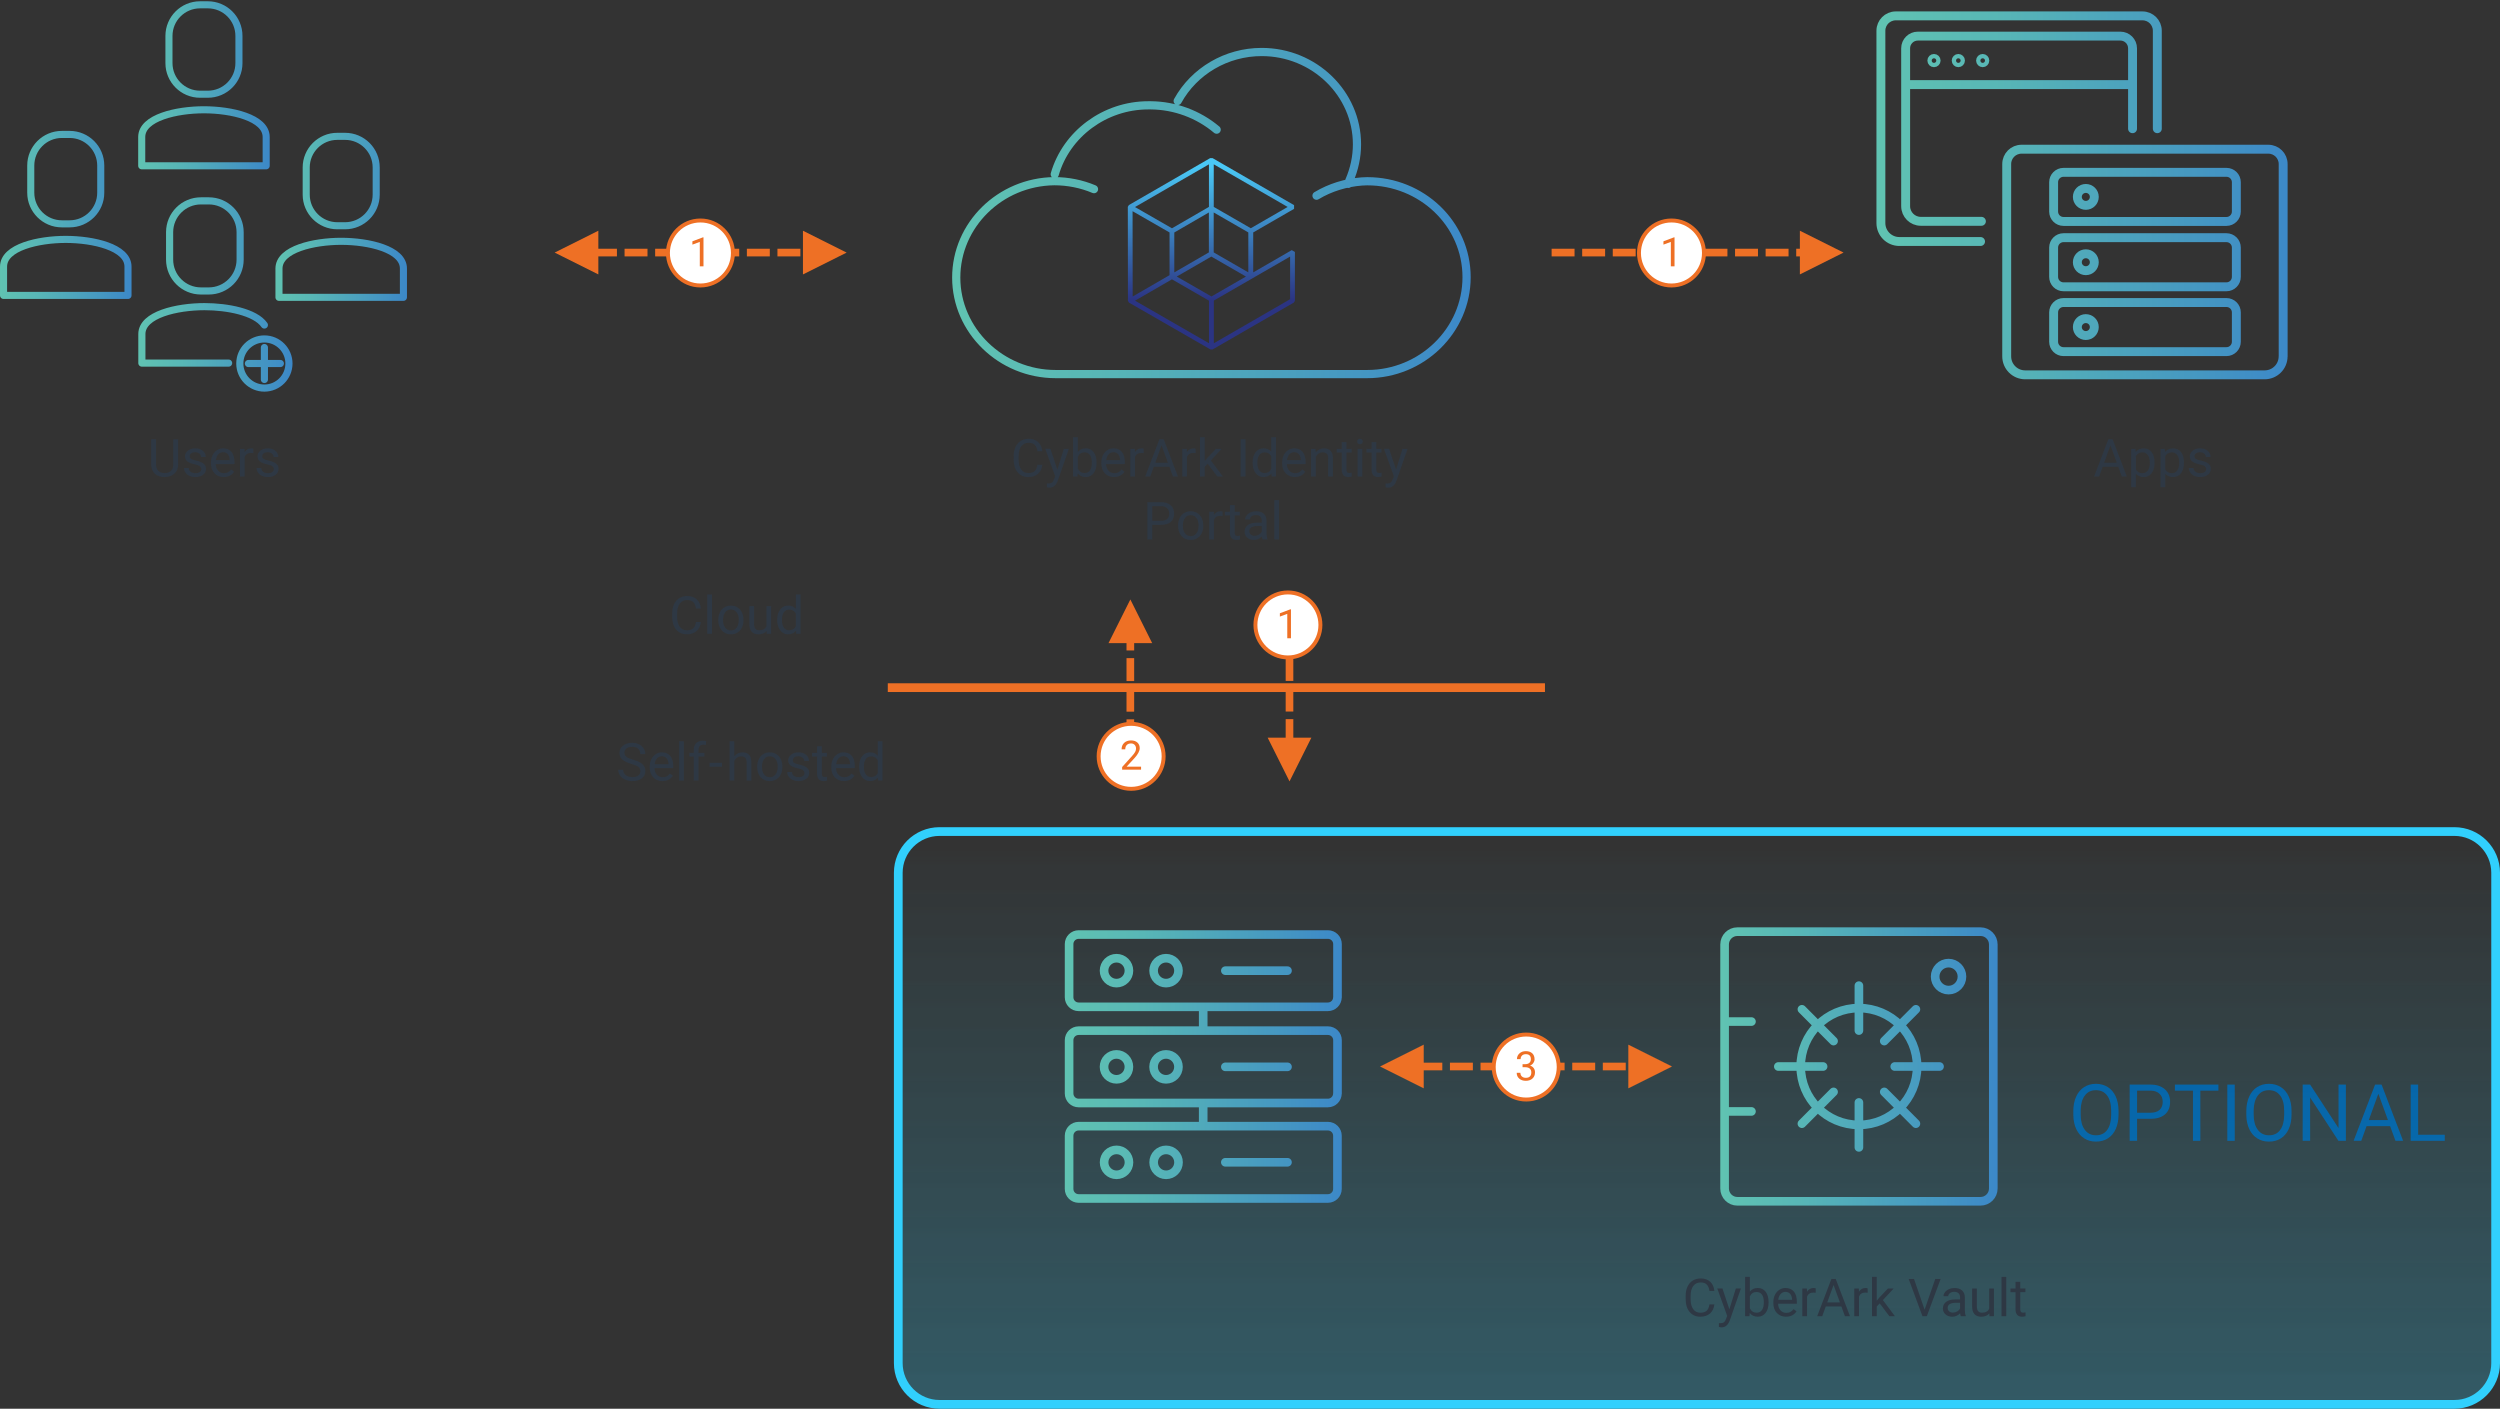 <?xml version="1.0" encoding="UTF-8"?><svg id="Layer_2" xmlns="http://www.w3.org/2000/svg" xmlns:xlink="http://www.w3.org/1999/xlink" viewBox="0 0 1267.76 714.37"><rect x="0" y="0" width="1267.76" height="714.37" fill="#333333" stroke="none"/><defs><style>.cls-1,.cls-2,.cls-3,.cls-4,.cls-5,.cls-6,.cls-7,.cls-8,.cls-9,.cls-10{fill:none;}.cls-2,.cls-11{stroke-miterlimit:8;stroke-width:4.43px;}.cls-2,.cls-12{stroke:#ee7025;}.cls-13{clip-path:url(#clippath);}.cls-11{fill:url(#linear-gradient);fill-rule:evenodd;stroke:#31d0fd;}.cls-14{fill:#ee7025;}.cls-15{fill:#01599f;}.cls-16{fill:#2e3844;}.cls-12{fill:#fff;stroke-miterlimit:10;stroke-width:2px;}.cls-3{stroke:url(#linear-gradient-4);stroke-width:4.16px;}.cls-3,.cls-4,.cls-5,.cls-6,.cls-7,.cls-8,.cls-9,.cls-10{stroke-linecap:round;stroke-linejoin:round;}.cls-17{clip-path:url(#clippath-1);}.cls-18{clip-path:url(#clippath-4);}.cls-19{clip-path:url(#clippath-3);}.cls-20{clip-path:url(#clippath-2);}.cls-21{clip-path:url(#clippath-7);}.cls-22{clip-path:url(#clippath-8);}.cls-23{clip-path:url(#clippath-6);}.cls-24{clip-path:url(#clippath-5);}.cls-25{clip-path:url(#clippath-9);}.cls-26{clip-path:url(#clippath-20);}.cls-27{clip-path:url(#clippath-21);}.cls-28{clip-path:url(#clippath-24);}.cls-29{clip-path:url(#clippath-23);}.cls-30{clip-path:url(#clippath-22);}.cls-31{clip-path:url(#clippath-14);}.cls-32{clip-path:url(#clippath-13);}.cls-33{clip-path:url(#clippath-12);}.cls-34{clip-path:url(#clippath-10);}.cls-35{clip-path:url(#clippath-15);}.cls-36{clip-path:url(#clippath-17);}.cls-37{clip-path:url(#clippath-16);}.cls-38{clip-path:url(#clippath-19);}.cls-39{clip-path:url(#clippath-11);}.cls-40{clip-path:url(#clippath-18);}.cls-4{stroke:url(#linear-gradient-8);stroke-width:4.52px;}.cls-5{stroke:url(#linear-gradient-9);}.cls-5,.cls-6{stroke-width:3.59px;}.cls-6{stroke:url(#linear-gradient-6);}.cls-7{stroke:url(#linear-gradient-7);stroke-width:3.62px;}.cls-41{fill:url(#linear-gradient-5);}.cls-8{stroke:url(#linear-gradient-2);stroke-width:4.38px;}.cls-9{stroke:url(#linear-gradient-3);stroke-width:4.37px;}.cls-10{stroke:url(#linear-gradient-10);stroke-width:3.59px;}.cls-42{isolation:isolate;}</style><linearGradient id="linear-gradient" x1="1730.53" y1="-2290.12" x2="1730.53" y2="-1999.66" gradientTransform="translate(-870 -1577.97) scale(1 -1)" gradientUnits="userSpaceOnUse"><stop offset="0" stop-color="#31d0fd" stop-opacity=".25"/><stop offset=".02" stop-color="#31d0fd" stop-opacity=".24"/><stop offset=".03" stop-color="#31d0fd" stop-opacity=".24"/><stop offset=".05" stop-color="#31d0fd" stop-opacity=".24"/><stop offset=".06" stop-color="#30cffd" stop-opacity=".23"/><stop offset=".08" stop-color="#31d0fd" stop-opacity=".23"/><stop offset=".1" stop-color="#31d0fd" stop-opacity=".22"/><stop offset=".11" stop-color="#31d0fd" stop-opacity=".22"/><stop offset=".13" stop-color="#31d0fd" stop-opacity=".22"/><stop offset=".15" stop-color="#31d0fd" stop-opacity=".21"/><stop offset=".16" stop-color="#31d0fd" stop-opacity=".21"/><stop offset=".18" stop-color="#31d0fd" stop-opacity=".2"/><stop offset=".19" stop-color="#31d0fd" stop-opacity=".2"/><stop offset=".21" stop-color="#31d0fd" stop-opacity=".2"/><stop offset=".23" stop-color="#31d0fd" stop-opacity=".19"/><stop offset=".24" stop-color="#31d0fd" stop-opacity=".19"/><stop offset=".26" stop-color="#31d0fd" stop-opacity=".18"/><stop offset=".27" stop-color="#31d0fd" stop-opacity=".18"/><stop offset=".29" stop-color="#31d0fd" stop-opacity=".18"/><stop offset=".31" stop-color="#31d0fd" stop-opacity=".17"/><stop offset=".32" stop-color="#31d0fd" stop-opacity=".17"/><stop offset=".34" stop-color="#31d0fd" stop-opacity=".16"/><stop offset=".35" stop-color="#30d0fd" stop-opacity=".16"/><stop offset=".37" stop-color="#31d0fd" stop-opacity=".16"/><stop offset=".39" stop-color="#31d0fd" stop-opacity=".15"/><stop offset=".4" stop-color="#31d0fd" stop-opacity=".15"/><stop offset=".42" stop-color="#31d0fd" stop-opacity=".14"/><stop offset=".44" stop-color="#31d0fd" stop-opacity=".14"/><stop offset=".45" stop-color="#31cffd" stop-opacity=".14"/><stop offset=".47" stop-color="#31cffd" stop-opacity=".13"/><stop offset=".48" stop-color="#30d0fd" stop-opacity=".13"/><stop offset=".5" stop-color="#31d0fd" stop-opacity=".12"/><stop offset=".52" stop-color="#31d0fd" stop-opacity=".12"/><stop offset=".53" stop-color="#31d0fd" stop-opacity=".12"/><stop offset=".55" stop-color="#31cffd" stop-opacity=".11"/><stop offset=".56" stop-color="#31cffc" stop-opacity=".11"/><stop offset=".58" stop-color="#31d0fd" stop-opacity=".1"/><stop offset=".6" stop-color="#31d0fd" stop-opacity=".1"/><stop offset=".61" stop-color="#31d0fd" stop-opacity=".1"/><stop offset=".63" stop-color="#30cffc" stop-opacity=".09"/><stop offset=".65" stop-color="#31d0fd" stop-opacity=".09"/><stop offset=".66" stop-color="#30cffd" stop-opacity=".08"/><stop offset=".68" stop-color="#31d0fd" stop-opacity=".08"/><stop offset=".69" stop-color="#31d0fd" stop-opacity=".08"/><stop offset=".71" stop-color="#31d0fd" stop-opacity=".07"/><stop offset=".73" stop-color="#31d0fd" stop-opacity=".07"/><stop offset=".74" stop-color="#31d0fd" stop-opacity=".06"/><stop offset=".76" stop-color="#31d0fd" stop-opacity=".06"/><stop offset=".77" stop-color="#31d0fd" stop-opacity=".06"/><stop offset=".79" stop-color="#31d0fd" stop-opacity=".05"/><stop offset=".81" stop-color="#31d0fd" stop-opacity=".05"/><stop offset=".82" stop-color="#31d0fd" stop-opacity=".04"/><stop offset=".84" stop-color="#31d0fd" stop-opacity=".04"/><stop offset=".85" stop-color="#31cffd" stop-opacity=".04"/><stop offset=".87" stop-color="#31d0fd" stop-opacity=".03"/><stop offset=".89" stop-color="#31d0fd" stop-opacity=".03"/><stop offset=".9" stop-color="#30d0fd" stop-opacity=".02"/><stop offset=".92" stop-color="#31d0fd" stop-opacity=".02"/><stop offset=".94" stop-color="#31d0fd" stop-opacity=".02"/><stop offset=".95" stop-color="#31d0fd" stop-opacity=".01"/><stop offset=".97" stop-color="#31d0fd" stop-opacity="0"/><stop offset=".98" stop-color="#31d0fd" stop-opacity="0"/><stop offset="1" stop-color="#31d0fd" stop-opacity="0"/></linearGradient><clipPath id="clippath"><rect class="cls-1" x="871.89" y="470.26" width="141.13" height="141.13"/></clipPath><clipPath id="clippath-1"><rect class="cls-1" x="871.89" y="470.26" width="141.13" height="141.13"/></clipPath><clipPath id="clippath-2"><rect class="cls-1" x="871.89" y="470.26" width="141.13" height="141.13"/></clipPath><linearGradient id="linear-gradient-2" x1="-936.64" y1="-420.04" x2="-796" y2="-420.04" gradientTransform="translate(1809 119.32) scale(1 -1)" gradientUnits="userSpaceOnUse"><stop offset="0" stop-color="#60c3b2"/><stop offset=".28" stop-color="#58b7b6"/><stop offset=".78" stop-color="#4597c2"/><stop offset="1" stop-color="#3c88c8"/></linearGradient><clipPath id="clippath-3"><rect class="cls-1" x="539.85" y="471.22" width="141.13" height="138.71"/></clipPath><clipPath id="clippath-4"><rect class="cls-1" x="539.85" y="471.22" width="141.13" height="138.71"/></clipPath><clipPath id="clippath-5"><rect class="cls-1" x="539.85" y="471.22" width="141.13" height="138.71"/></clipPath><linearGradient id="linear-gradient-3" x1="-581.22" y1="-418.46" x2="-440.74" y2="-418.46" gradientTransform="translate(1121.17 122.09) scale(1 -1)" xlink:href="#linear-gradient-2"/><clipPath id="clippath-6"><rect class="cls-1" x="482.82" y="23.68" width="262.92" height="168.67"/></clipPath><clipPath id="clippath-7"><rect class="cls-1" x="482.82" y="23.68" width="262.92" height="168.67"/></clipPath><clipPath id="clippath-8"><rect class="cls-1" x="482.82" y="23.68" width="262.92" height="168.67"/></clipPath><linearGradient id="linear-gradient-4" x1="-520.95" y1="-911.74" x2="-258.23" y2="-911.74" gradientTransform="translate(1004.23 -803.7) scale(1 -1)" xlink:href="#linear-gradient-2"/><clipPath id="clippath-9"><path class="cls-1" d="M575.6,152.47l18.7-10.82,18.78,10.82v21.59l-37.51-21.59h.03Zm21.14-12.23l17.53-10.13,17.56,10.13-17.51,10.1-17.59-10.1Zm18.78,12.2l38.7-22.33v21.62l-38.67,22.33v-21.59l-.03-.03Zm-20.03-34.54l17.53-10.16v20.26l-17.53,10.13v-20.23Zm19.98,10.1v-20.26l17.56,10.13v20.26l-17.56-10.13Zm-41.14-20.9l18.75,10.79v21.65l-18.7,10.82-.05-43.26Zm1.22-2.1l37.51-21.67v21.59l-18.75,10.85-18.76-10.79v.03Zm39.95-.08v-21.59l37.48,21.62-18.7,10.79-18.78-10.82Zm-1.72-24.8l-41.25,23.83-.08,.06-.53,.89,.06,47.55v.11l.53,.89,41.25,23.72,.08,.06h1.03l41.19-23.77,.08-.06,.53-.88v-24.74l-1.61-.94-19.55,11.29v-20.26l20.72-11.96v-1.88l-41.3-23.83-.08-.06h-1.05Z"/></clipPath><linearGradient id="linear-gradient-5" x1="-389.6" y1="-883.88" x2="-389.6" y2="-973.83" gradientTransform="translate(1004.23 -803.7) scale(1 -1)" gradientUnits="userSpaceOnUse"><stop offset="0" stop-color="#4ac8f5"/><stop offset=".05" stop-color="#4ac8f5"/><stop offset=".8" stop-color="#2b3483"/><stop offset="1" stop-color="#2b3483"/></linearGradient><clipPath id="clippath-10"><rect class="cls-1" y="66.21" width="66.7" height="86.03"/></clipPath><clipPath id="clippath-11"><rect class="cls-1" y="66.21" width="66.7" height="86.03"/></clipPath><clipPath id="clippath-12"><rect class="cls-1" y="66.21" width="66.7" height="86.03"/></clipPath><linearGradient id="linear-gradient-6" x1="-4" y1="-825.64" x2="62.7" y2="-825.64" gradientTransform="translate(4 -716.66) scale(1 -1)" xlink:href="#linear-gradient-2"/><clipPath id="clippath-13"><rect class="cls-1" x="69.6" y="99.56" width="79.26" height="99.56"/></clipPath><clipPath id="clippath-14"><rect class="cls-1" x="69.6" y="99.56" width="79.26" height="99.56"/></clipPath><clipPath id="clippath-15"><rect class="cls-1" x="69.6" y="99.56" width="79.26" height="99.56"/></clipPath><linearGradient id="linear-gradient-7" x1="-78.97" y1="-796.3" x2="-.75" y2="-796.3" gradientTransform="translate(149.09 -646.97) scale(1 -1)" xlink:href="#linear-gradient-2"/><clipPath id="clippath-16"><rect class="cls-1" x="950.67" y="5.32" width="210.24" height="187.04"/></clipPath><clipPath id="clippath-17"><rect class="cls-1" x="950.67" y="5.32" width="210.24" height="187.04"/></clipPath><clipPath id="clippath-18"><rect class="cls-1" x="950.67" y="5.32" width="210.24" height="187.04"/></clipPath><linearGradient id="linear-gradient-8" x1="-1021.9" y1="-941.04" x2="-813.74" y2="-941.04" gradientTransform="translate(1975.21 -841.97) scale(1 -1)" xlink:href="#linear-gradient-2"/><clipPath id="clippath-19"><rect class="cls-1" x="139.19" y="67.18" width="67.66" height="85.55"/></clipPath><clipPath id="clippath-20"><rect class="cls-1" x="139.19" y="67.18" width="67.66" height="85.55"/></clipPath><clipPath id="clippath-21"><rect class="cls-1" x="139.19" y="67.18" width="67.66" height="85.55"/></clipPath><linearGradient id="linear-gradient-9" x1="-153.32" y1="-824.61" x2="-86.63" y2="-824.61" gradientTransform="translate(293 -714.66) scale(1 -1)" xlink:href="#linear-gradient-2"/><clipPath id="clippath-22"><rect class="cls-1" x="69.6" width="67.66" height="86.03"/></clipPath><clipPath id="clippath-23"><rect class="cls-1" x="69.6" width="67.66" height="86.03"/></clipPath><clipPath id="clippath-24"><rect class="cls-1" x="69.6" width="67.66" height="86.03"/></clipPath><linearGradient id="linear-gradient-10" x1="-78.92" y1="-895.91" x2="-12.22" y2="-895.91" gradientTransform="translate(149 -852.66) scale(1 -1)" xlink:href="#linear-gradient-2"/></defs><g id="NEW_ARTWORK"><g><g class="cls-42"><path class="cls-15" d="M1074.32,565.18c0,2.79-.47,5.23-1.41,7.32-.94,2.08-2.27,3.67-4,4.77-1.72,1.1-3.73,1.65-6.03,1.65s-4.24-.55-5.97-1.66c-1.74-1.1-3.08-2.68-4.04-4.72-.96-2.04-1.45-4.41-1.48-7.1v-2.06c0-2.74,.48-5.16,1.43-7.27,.95-2.1,2.3-3.71,4.04-4.83,1.74-1.12,3.74-1.67,5.98-1.67s4.3,.55,6.04,1.66c1.74,1.1,3.08,2.7,4.03,4.8,.94,2.1,1.41,4.54,1.41,7.32v1.8Zm-3.74-1.84c0-3.38-.68-5.98-2.04-7.79-1.36-1.81-3.26-2.71-5.7-2.71s-4.25,.9-5.61,2.71c-1.37,1.81-2.07,4.32-2.11,7.53v2.1c0,3.28,.69,5.85,2.07,7.73,1.38,1.87,3.27,2.81,5.69,2.81s4.31-.88,5.64-2.65,2.02-4.31,2.06-7.61v-2.12Z"/><path class="cls-15" d="M1083.72,567.35v11.17h-3.76v-28.52h10.52c3.12,0,5.57,.8,7.34,2.39,1.77,1.59,2.65,3.7,2.65,6.33,0,2.77-.87,4.9-2.6,6.4s-4.21,2.24-7.43,2.24h-6.72Zm0-3.08h6.76c2.01,0,3.55-.47,4.62-1.42,1.07-.95,1.61-2.32,1.61-4.11s-.54-3.06-1.61-4.08c-1.07-1.02-2.54-1.55-4.41-1.59h-6.97v11.2Z"/><path class="cls-15" d="M1124.97,553.08h-9.17v25.44h-3.74v-25.44h-9.15v-3.08h22.05v3.08Z"/><path class="cls-15" d="M1133.24,578.52h-3.76v-28.52h3.76v28.52Z"/><path class="cls-15" d="M1162.05,565.18c0,2.79-.47,5.23-1.41,7.32-.94,2.08-2.27,3.67-4,4.77-1.72,1.1-3.73,1.65-6.03,1.65s-4.24-.55-5.97-1.66c-1.74-1.1-3.08-2.68-4.04-4.72-.96-2.04-1.45-4.41-1.48-7.1v-2.06c0-2.74,.48-5.16,1.43-7.27,.95-2.1,2.3-3.71,4.04-4.83,1.74-1.12,3.74-1.67,5.98-1.67s4.3,.55,6.04,1.66c1.74,1.1,3.08,2.7,4.03,4.8,.94,2.1,1.41,4.54,1.41,7.32v1.8Zm-3.74-1.84c0-3.38-.68-5.98-2.04-7.79-1.36-1.81-3.26-2.71-5.7-2.71s-4.25,.9-5.61,2.71c-1.37,1.81-2.07,4.32-2.11,7.53v2.1c0,3.28,.69,5.85,2.07,7.73,1.38,1.87,3.27,2.81,5.69,2.81s4.31-.88,5.64-2.65,2.02-4.31,2.06-7.61v-2.12Z"/><path class="cls-15" d="M1189.61,578.52h-3.78l-14.36-21.98v21.98h-3.78v-28.52h3.78l14.4,22.07v-22.07h3.74v28.52Z"/><path class="cls-15" d="M1212.04,571.06h-11.95l-2.68,7.46h-3.88l10.89-28.52h3.29l10.91,28.52h-3.86l-2.72-7.46Zm-10.81-3.08h9.7l-4.86-13.34-4.84,13.34Z"/><path class="cls-15" d="M1226.24,575.44h13.51v3.08h-17.29v-28.52h3.78v25.44Z"/></g><path class="cls-11" d="M455.52,442.6c0-11.55,9.37-20.92,20.92-20.92h768.19c11.55,0,20.92,9.37,20.92,20.92v248.63c0,11.55-9.37,20.92-20.92,20.92H476.44c-11.55,0-20.92-9.37-20.92-20.92v-248.63Z"/><g class="cls-42"><path class="cls-16" d="M355.42,315.4c-.23,2-.97,3.54-2.21,4.63-1.24,1.09-2.89,1.63-4.95,1.63-2.23,0-4.02-.8-5.37-2.4s-2.02-3.74-2.02-6.42v-1.82c0-1.76,.31-3.3,.94-4.63,.63-1.33,1.52-2.36,2.67-3.07,1.15-.71,2.48-1.07,4-1.07,2.01,0,3.62,.56,4.83,1.68,1.21,1.12,1.92,2.67,2.12,4.65h-2.5c-.22-1.51-.69-2.6-1.41-3.28-.72-.68-1.73-1.02-3.03-1.02-1.59,0-2.84,.59-3.74,1.77-.9,1.18-1.36,2.85-1.36,5.03v1.83c0,2.05,.43,3.68,1.29,4.9,.86,1.21,2.05,1.82,3.59,1.82,1.38,0,2.45-.31,3.19-.94,.74-.63,1.23-1.72,1.47-3.28h2.5Z"/><path class="cls-16" d="M361.05,321.4h-2.4v-19.94h2.4v19.94Z"/><path class="cls-16" d="M364.25,314.25c0-1.38,.27-2.61,.81-3.71,.54-1.1,1.29-1.95,2.26-2.54,.96-.6,2.07-.9,3.3-.9,1.91,0,3.46,.66,4.64,1.99,1.18,1.32,1.77,3.08,1.77,5.28v.17c0,1.37-.26,2.59-.79,3.68s-1.27,1.93-2.25,2.54c-.97,.61-2.09,.91-3.36,.91-1.9,0-3.45-.66-4.63-1.99-1.18-1.32-1.77-3.08-1.77-5.26v-.17Zm2.42,.29c0,1.56,.36,2.81,1.08,3.75s1.69,1.42,2.9,1.42,2.19-.48,2.91-1.43,1.08-2.29,1.08-4.02c0-1.54-.37-2.79-1.1-3.74s-1.7-1.43-2.91-1.43-2.14,.47-2.87,1.42-1.09,2.29-1.09,4.05Z"/><path class="cls-16" d="M388.72,320.01c-.93,1.1-2.31,1.65-4.11,1.65-1.5,0-2.64-.44-3.42-1.3-.78-.87-1.18-2.16-1.19-3.86v-9.14h2.4v9.07c0,2.13,.87,3.19,2.6,3.19,1.83,0,3.05-.68,3.66-2.05v-10.21h2.4v14.04h-2.28l-.05-1.39Z"/><path class="cls-16" d="M394.12,314.26c0-2.16,.51-3.89,1.53-5.2,1.02-1.31,2.36-1.97,4.01-1.97s2.95,.56,3.91,1.69v-7.32h2.4v19.94h-2.21l-.12-1.51c-.96,1.18-2.3,1.77-4.01,1.77s-2.95-.67-3.98-2c-1.03-1.33-1.54-3.07-1.54-5.22v-.18Zm2.4,.27c0,1.59,.33,2.84,.99,3.74,.66,.9,1.57,1.35,2.73,1.35,1.52,0,2.63-.68,3.33-2.05v-6.45c-.72-1.32-1.82-1.99-3.31-1.99-1.18,0-2.09,.45-2.75,1.36-.66,.91-.99,2.25-.99,4.04Z"/></g><g class="cls-42"><path class="cls-16" d="M320.27,387.41c-2.14-.61-3.69-1.37-4.67-2.26s-1.46-2-1.46-3.32c0-1.49,.59-2.72,1.78-3.69s2.74-1.46,4.64-1.46c1.3,0,2.46,.25,3.47,.75s1.8,1.19,2.36,2.08c.56,.88,.84,1.85,.84,2.89h-2.5c0-1.15-.36-2.05-1.09-2.7-.73-.66-1.75-.98-3.08-.98-1.23,0-2.19,.27-2.88,.81-.69,.54-1.03,1.29-1.03,2.26,0,.77,.33,1.42,.98,1.96,.65,.53,1.76,1.02,3.33,1.46,1.57,.44,2.8,.93,3.69,1.46s1.54,1.15,1.97,1.86c.43,.71,.64,1.54,.64,2.51,0,1.53-.6,2.76-1.79,3.68s-2.79,1.38-4.79,1.38c-1.3,0-2.51-.25-3.63-.75-1.12-.5-1.99-1.18-2.6-2.04-.61-.86-.92-1.85-.92-2.95h2.5c0,1.14,.42,2.04,1.27,2.71,.84,.66,1.97,.99,3.38,.99,1.31,0,2.32-.27,3.02-.8,.7-.54,1.05-1.27,1.05-2.19s-.32-1.64-.97-2.15c-.65-.51-1.83-1.01-3.53-1.5Z"/><path class="cls-16" d="M335.92,396.09c-1.9,0-3.45-.62-4.65-1.88-1.19-1.25-1.79-2.92-1.79-5.02v-.44c0-1.39,.27-2.64,.8-3.73,.53-1.09,1.28-1.95,2.23-2.57,.96-.62,1.99-.93,3.11-.93,1.83,0,3.24,.6,4.26,1.8,1.01,1.2,1.52,2.92,1.52,5.17v1h-9.51c.03,1.38,.44,2.5,1.21,3.36,.77,.85,1.76,1.28,2.95,1.28,.85,0,1.57-.17,2.16-.52,.59-.35,1.1-.8,1.54-1.38l1.47,1.14c-1.18,1.81-2.94,2.71-5.3,2.71Zm-.3-12.59c-.97,0-1.78,.35-2.44,1.06s-1.06,1.69-1.22,2.97h7.03v-.18c-.07-1.22-.4-2.17-.99-2.84-.59-.67-1.38-1.01-2.39-1.01Z"/><path class="cls-16" d="M346.79,395.83h-2.4v-19.94h2.4v19.94Z"/><path class="cls-16" d="M351.81,395.83v-12.19h-2.22v-1.86h2.22v-1.44c0-1.51,.4-2.67,1.21-3.49s1.94-1.23,3.41-1.23c.55,0,1.1,.07,1.65,.22l-.13,1.94c-.41-.08-.84-.12-1.3-.12-.78,0-1.38,.23-1.8,.68s-.64,1.11-.64,1.96v1.48h3v1.86h-3v12.19h-2.4Z"/></g><g class="cls-42"><path class="cls-16" d="M366.12,388.78h-6.33v-1.96h6.33v1.96Z"/></g><g class="cls-42"><path class="cls-16" d="M372.38,383.49c1.06-1.31,2.45-1.96,4.15-1.96,2.97,0,4.46,1.67,4.49,5.02v9.28h-2.4v-9.29c0-1.01-.24-1.76-.7-2.25-.45-.49-1.16-.73-2.12-.73-.78,0-1.46,.21-2.05,.62-.59,.42-1.05,.96-1.38,1.64v10.01h-2.4v-19.94h2.4v7.59Z"/><path class="cls-16" d="M383.98,388.68c0-1.38,.27-2.61,.81-3.71s1.29-1.95,2.26-2.54c.96-.6,2.07-.9,3.3-.9,1.91,0,3.46,.66,4.64,1.99,1.18,1.32,1.77,3.08,1.77,5.28v.17c0,1.37-.26,2.59-.79,3.68s-1.27,1.93-2.25,2.54c-.97,.61-2.09,.91-3.36,.91-1.9,0-3.45-.66-4.63-1.99-1.18-1.32-1.77-3.08-1.77-5.26v-.17Zm2.42,.29c0,1.56,.36,2.81,1.08,3.75,.72,.94,1.69,1.42,2.9,1.42s2.19-.48,2.91-1.43c.72-.96,1.08-2.29,1.08-4.02,0-1.54-.37-2.79-1.1-3.75-.73-.96-1.7-1.43-2.91-1.43s-2.14,.47-2.87,1.42c-.73,.94-1.09,2.29-1.09,4.05Z"/><path class="cls-16" d="M407.96,392.1c0-.65-.24-1.15-.73-1.51-.49-.36-1.34-.67-2.56-.93s-2.18-.57-2.89-.93-1.24-.8-1.58-1.3-.51-1.1-.51-1.79c0-1.15,.49-2.12,1.46-2.92,.97-.8,2.22-1.19,3.73-1.19,1.59,0,2.88,.41,3.87,1.23,.99,.82,1.49,1.87,1.49,3.15h-2.41c0-.66-.28-1.22-.84-1.7-.56-.48-1.26-.71-2.11-.71s-1.56,.19-2.05,.57-.74,.88-.74,1.49c0,.58,.23,1.02,.69,1.31,.46,.29,1.29,.58,2.49,.84,1.2,.27,2.17,.59,2.91,.96s1.3,.82,1.65,1.34c.36,.52,.54,1.16,.54,1.91,0,1.25-.5,2.26-1.51,3.02s-2.31,1.14-3.91,1.14c-1.12,0-2.12-.2-2.99-.6-.87-.4-1.54-.95-2.03-1.67-.49-.71-.73-1.49-.73-2.32h2.4c.04,.8,.37,1.44,.97,1.91,.6,.47,1.39,.71,2.38,.71,.91,0,1.64-.18,2.19-.55,.55-.37,.82-.86,.82-1.47Z"/><path class="cls-16" d="M416.74,378.39v3.4h2.62v1.86h-2.62v8.72c0,.56,.12,.99,.35,1.27,.23,.28,.63,.42,1.19,.42,.28,0,.66-.05,1.14-.16v1.94c-.63,.17-1.25,.26-1.84,.26-1.07,0-1.88-.32-2.43-.97s-.82-1.57-.82-2.76v-8.71h-2.56v-1.86h2.56v-3.4h2.4Z"/><path class="cls-16" d="M428,396.09c-1.9,0-3.45-.62-4.65-1.88-1.19-1.25-1.79-2.92-1.79-5.02v-.44c0-1.39,.27-2.64,.8-3.73,.53-1.09,1.28-1.95,2.23-2.57,.96-.62,1.99-.93,3.11-.93,1.83,0,3.24,.6,4.26,1.8,1.01,1.2,1.52,2.92,1.52,5.17v1h-9.51c.03,1.38,.44,2.5,1.21,3.36,.77,.85,1.76,1.28,2.95,1.28,.85,0,1.57-.17,2.16-.52,.59-.35,1.1-.8,1.54-1.38l1.47,1.14c-1.18,1.81-2.94,2.71-5.3,2.71Zm-.3-12.59c-.97,0-1.78,.35-2.44,1.06s-1.06,1.69-1.22,2.97h7.03v-.18c-.07-1.22-.4-2.17-.99-2.84-.59-.67-1.38-1.01-2.39-1.01Z"/><path class="cls-16" d="M435.67,388.69c0-2.15,.51-3.89,1.53-5.2,1.02-1.31,2.36-1.97,4.01-1.97s2.95,.56,3.91,1.69v-7.32h2.4v19.94h-2.21l-.12-1.51c-.96,1.18-2.3,1.77-4.01,1.77s-2.95-.67-3.98-2c-1.03-1.33-1.54-3.07-1.54-5.22v-.18Zm2.4,.27c0,1.59,.33,2.84,.99,3.74,.66,.9,1.57,1.35,2.73,1.35,1.52,0,2.63-.68,3.33-2.05v-6.45c-.72-1.32-1.82-1.99-3.31-1.99-1.18,0-2.09,.45-2.75,1.36-.66,.91-.99,2.25-.99,4.04Z"/></g><g class="cls-42"><path class="cls-16" d="M528.58,235.66c-.23,2-.97,3.54-2.21,4.63-1.24,1.09-2.89,1.63-4.95,1.63-2.23,0-4.02-.8-5.37-2.4-1.35-1.6-2.02-3.74-2.02-6.42v-1.82c0-1.76,.31-3.3,.94-4.63,.63-1.33,1.52-2.36,2.67-3.07,1.15-.71,2.48-1.07,4-1.07,2.01,0,3.62,.56,4.83,1.68,1.21,1.12,1.92,2.67,2.12,4.65h-2.5c-.22-1.51-.69-2.6-1.41-3.28-.72-.68-1.73-1.02-3.03-1.02-1.59,0-2.84,.59-3.74,1.77-.9,1.18-1.36,2.85-1.36,5.03v1.83c0,2.05,.43,3.69,1.29,4.9,.86,1.21,2.05,1.82,3.59,1.82,1.38,0,2.45-.31,3.19-.94,.74-.63,1.23-1.72,1.47-3.28h2.5Z"/><path class="cls-16" d="M536.2,238.14l3.27-10.53h2.57l-5.65,16.21c-.87,2.34-2.26,3.5-4.17,3.5l-.45-.04-.9-.17v-1.95l.65,.05c.81,0,1.45-.16,1.9-.49s.83-.93,1.12-1.8l.53-1.43-5.01-13.89h2.62l3.5,10.53Z"/><path class="cls-16" d="M556.07,234.79c0,2.15-.49,3.87-1.48,5.17-.99,1.3-2.31,1.95-3.97,1.95-1.77,0-3.15-.63-4.11-1.88l-.12,1.62h-2.21v-19.94h2.4v7.44c.97-1.2,2.31-1.8,4.01-1.8s3.04,.64,4.02,1.93,1.46,3.05,1.46,5.3v.21Zm-2.4-.27c0-1.63-.32-2.9-.95-3.79-.63-.89-1.54-1.34-2.73-1.34-1.58,0-2.72,.74-3.41,2.21v6.07c.74,1.47,1.88,2.21,3.44,2.21,1.15,0,2.05-.45,2.69-1.34,.64-.89,.96-2.23,.96-4.02Z"/><path class="cls-16" d="M564.93,241.91c-1.9,0-3.45-.62-4.65-1.88-1.19-1.25-1.79-2.92-1.79-5.02v-.44c0-1.39,.27-2.64,.8-3.73,.53-1.09,1.28-1.95,2.23-2.57,.96-.62,1.99-.93,3.11-.93,1.83,0,3.24,.6,4.26,1.8,1.01,1.2,1.52,2.92,1.52,5.17v1h-9.51c.03,1.38,.44,2.5,1.21,3.36,.77,.85,1.76,1.28,2.95,1.28,.85,0,1.57-.17,2.16-.52,.59-.35,1.1-.8,1.54-1.38l1.47,1.14c-1.18,1.81-2.94,2.71-5.3,2.71Zm-.3-12.59c-.97,0-1.78,.35-2.44,1.06s-1.06,1.69-1.22,2.97h7.03v-.18c-.07-1.22-.4-2.17-.99-2.84-.59-.67-1.38-1.01-2.39-1.01Z"/><path class="cls-16" d="M579.97,229.77c-.36-.06-.76-.09-1.18-.09-1.57,0-2.64,.67-3.21,2.01v9.97h-2.4v-14.04h2.34l.04,1.62c.79-1.25,1.9-1.88,3.35-1.88,.47,0,.82,.06,1.06,.18v2.23Z"/><path class="cls-16" d="M592.99,236.71h-7.92l-1.78,4.95h-2.57l7.22-18.9h2.18l7.23,18.9h-2.56l-1.8-4.95Zm-7.17-2.04h6.43l-3.22-8.84-3.21,8.84Z"/><path class="cls-16" d="M606.31,229.77c-.36-.06-.76-.09-1.18-.09-1.57,0-2.64,.67-3.21,2.01v9.97h-2.4v-14.04h2.34l.04,1.62c.79-1.25,1.9-1.88,3.35-1.88,.47,0,.82,.06,1.06,.18v2.23Z"/><path class="cls-16" d="M612.43,235.15l-1.51,1.57v4.93h-2.4v-19.94h2.4v12.06l1.29-1.54,4.37-4.62h2.92l-5.46,5.87,6.1,8.18h-2.82l-4.89-6.5Z"/><path class="cls-16" d="M631.62,241.65h-2.49v-18.9h2.49v18.9Z"/><path class="cls-16" d="M635.21,234.52c0-2.15,.51-3.89,1.53-5.2,1.02-1.31,2.36-1.97,4.01-1.97s2.95,.56,3.91,1.69v-7.32h2.4v19.94h-2.21l-.12-1.51c-.96,1.18-2.3,1.77-4.01,1.77s-2.95-.67-3.98-2c-1.03-1.33-1.54-3.07-1.54-5.22v-.18Zm2.4,.27c0,1.59,.33,2.84,.99,3.74,.66,.9,1.57,1.35,2.73,1.35,1.52,0,2.63-.68,3.33-2.05v-6.45c-.72-1.32-1.82-1.99-3.31-1.99-1.18,0-2.09,.45-2.75,1.36-.66,.91-.99,2.25-.99,4.04Z"/><path class="cls-16" d="M656.61,241.91c-1.9,0-3.45-.62-4.65-1.88-1.19-1.25-1.79-2.92-1.79-5.02v-.44c0-1.39,.27-2.64,.8-3.73,.53-1.09,1.28-1.95,2.23-2.57,.96-.62,1.99-.93,3.11-.93,1.83,0,3.24,.6,4.26,1.8,1.01,1.2,1.52,2.92,1.52,5.17v1h-9.51c.03,1.38,.44,2.5,1.21,3.36,.77,.85,1.76,1.28,2.95,1.28,.85,0,1.57-.17,2.16-.52,.59-.35,1.1-.8,1.54-1.38l1.47,1.14c-1.18,1.81-2.94,2.71-5.3,2.71Zm-.3-12.59c-.97,0-1.78,.35-2.44,1.06s-1.06,1.69-1.22,2.97h7.03v-.18c-.07-1.22-.4-2.17-.99-2.84-.59-.67-1.38-1.01-2.39-1.01Z"/><path class="cls-16" d="M667.14,227.61l.08,1.77c1.07-1.35,2.47-2.02,4.21-2.02,2.97,0,4.46,1.67,4.49,5.02v9.28h-2.4v-9.29c0-1.01-.24-1.76-.7-2.25-.45-.49-1.16-.73-2.12-.73-.78,0-1.46,.21-2.05,.62-.59,.42-1.05,.96-1.38,1.64v10.01h-2.4v-14.04h2.27Z"/><path class="cls-16" d="M682.8,224.21v3.4h2.62v1.86h-2.62v8.72c0,.56,.12,.99,.35,1.27,.23,.28,.63,.42,1.19,.42,.28,0,.66-.05,1.14-.16v1.94c-.63,.17-1.25,.26-1.84,.26-1.07,0-1.88-.32-2.43-.97-.54-.65-.82-1.57-.82-2.76v-8.71h-2.56v-1.86h2.56v-3.4h2.4Z"/><path class="cls-16" d="M688.23,223.89c0-.39,.12-.72,.36-.99,.24-.27,.59-.4,1.06-.4s.82,.13,1.06,.4c.24,.27,.36,.6,.36,.99s-.12,.71-.36,.97c-.24,.26-.6,.39-1.06,.39s-.82-.13-1.06-.39c-.24-.26-.36-.58-.36-.97Zm2.6,17.77h-2.4v-14.04h2.4v14.04Z"/><path class="cls-16" d="M697.93,224.21v3.4h2.62v1.86h-2.62v8.72c0,.56,.12,.99,.35,1.27,.23,.28,.63,.42,1.19,.42,.28,0,.66-.05,1.14-.16v1.94c-.63,.17-1.25,.26-1.84,.26-1.07,0-1.88-.32-2.43-.97-.54-.65-.82-1.57-.82-2.76v-8.71h-2.56v-1.86h2.56v-3.4h2.4Z"/><path class="cls-16" d="M707.95,238.14l3.27-10.53h2.57l-5.65,16.21c-.87,2.34-2.26,3.5-4.17,3.5l-.45-.04-.9-.17v-1.95l.65,.05c.81,0,1.45-.16,1.9-.49s.83-.93,1.12-1.8l.53-1.43-5.01-13.89h2.62l3.5,10.53Z"/></g><g class="cls-42"><path class="cls-16" d="M584.32,266.15v7.4h-2.49v-18.9h6.97c2.07,0,3.69,.53,4.86,1.58,1.17,1.06,1.76,2.45,1.76,4.19,0,1.83-.57,3.25-1.72,4.24-1.15,.99-2.79,1.49-4.93,1.49h-4.45Zm0-2.04h4.48c1.33,0,2.35-.31,3.06-.94,.71-.63,1.06-1.54,1.06-2.72s-.35-2.03-1.06-2.71c-.71-.68-1.68-1.03-2.92-1.05h-4.62v7.42Z"/><path class="cls-16" d="M597.41,266.4c0-1.38,.27-2.61,.81-3.71,.54-1.1,1.29-1.95,2.26-2.54,.96-.6,2.07-.9,3.3-.9,1.91,0,3.46,.66,4.64,1.99,1.18,1.32,1.77,3.08,1.77,5.28v.17c0,1.37-.26,2.59-.79,3.68s-1.27,1.93-2.25,2.54c-.97,.61-2.09,.91-3.36,.91-1.9,0-3.45-.66-4.63-1.99-1.18-1.32-1.77-3.08-1.77-5.26v-.17Zm2.42,.29c0,1.56,.36,2.81,1.08,3.75s1.69,1.42,2.9,1.42,2.19-.48,2.91-1.43,1.08-2.29,1.08-4.02c0-1.54-.37-2.79-1.1-3.74s-1.7-1.43-2.91-1.43-2.14,.47-2.87,1.42-1.09,2.29-1.09,4.05Z"/><path class="cls-16" d="M620,261.66c-.36-.06-.76-.09-1.18-.09-1.57,0-2.64,.67-3.21,2.01v9.97h-2.4v-14.04h2.34l.04,1.62c.79-1.25,1.9-1.88,3.35-1.88,.47,0,.82,.06,1.06,.18v2.23Z"/><path class="cls-16" d="M626.11,256.11v3.4h2.62v1.86h-2.62v8.72c0,.56,.12,.99,.35,1.27,.23,.28,.63,.42,1.19,.42,.28,0,.66-.05,1.14-.16v1.94c-.63,.17-1.25,.26-1.84,.26-1.07,0-1.88-.33-2.43-.97-.54-.65-.82-1.57-.82-2.76v-8.71h-2.56v-1.86h2.56v-3.4h2.4Z"/><path class="cls-16" d="M640.21,273.55c-.14-.28-.25-.77-.34-1.48-1.12,1.16-2.45,1.74-4,1.74-1.38,0-2.52-.39-3.41-1.17s-1.33-1.78-1.33-2.98c0-1.46,.56-2.6,1.67-3.41,1.11-.81,2.68-1.21,4.69-1.21h2.34v-1.1c0-.84-.25-1.51-.75-2-.5-.5-1.24-.75-2.22-.75-.86,0-1.58,.22-2.15,.65-.58,.43-.87,.96-.87,1.57h-2.41c0-.7,.25-1.38,.75-2.03,.5-.65,1.17-1.17,2.03-1.55,.85-.38,1.79-.57,2.81-.57,1.62,0,2.89,.4,3.8,1.21,.92,.81,1.39,1.92,1.43,3.34v6.46c0,1.29,.17,2.31,.49,3.08v.21h-2.52Zm-3.98-1.83c.75,0,1.47-.2,2.14-.58,.67-.39,1.16-.9,1.47-1.52v-2.88h-1.88c-2.94,0-4.41,.86-4.41,2.58,0,.75,.25,1.34,.75,1.76,.5,.42,1.15,.64,1.93,.64Z"/><path class="cls-16" d="M648.6,273.55h-2.4v-19.94h2.4v19.94Z"/></g><g class="cls-42"><path class="cls-16" d="M1074.18,236.71h-7.92l-1.78,4.95h-2.57l7.22-18.9h2.18l7.23,18.9h-2.56l-1.8-4.95Zm-7.17-2.04h6.43l-3.22-8.84-3.21,8.84Z"/><path class="cls-16" d="M1092.58,234.79c0,2.14-.49,3.86-1.47,5.17-.98,1.31-2.3,1.96-3.97,1.96s-3.05-.54-4.02-1.62v6.76h-2.4v-19.44h2.19l.12,1.56c.98-1.21,2.34-1.82,4.08-1.82s3.02,.64,4,1.91c.98,1.27,1.47,3.04,1.47,5.31v.22Zm-2.4-.27c0-1.58-.34-2.83-1.01-3.75s-1.6-1.38-2.78-1.38c-1.45,0-2.54,.64-3.27,1.93v6.71c.72,1.28,1.82,1.92,3.3,1.92,1.15,0,2.07-.46,2.75-1.37,.68-.91,1.02-2.27,1.02-4.07Z"/><path class="cls-16" d="M1107.49,234.79c0,2.14-.49,3.86-1.47,5.17-.98,1.31-2.3,1.96-3.97,1.96s-3.05-.54-4.02-1.62v6.76h-2.4v-19.44h2.19l.12,1.56c.98-1.21,2.34-1.82,4.08-1.82s3.02,.64,4,1.91c.98,1.27,1.47,3.04,1.47,5.31v.22Zm-2.4-.27c0-1.58-.34-2.83-1.01-3.75s-1.6-1.38-2.78-1.38c-1.45,0-2.54,.64-3.27,1.93v6.71c.72,1.28,1.82,1.92,3.3,1.92,1.15,0,2.07-.46,2.75-1.37,.68-.91,1.02-2.27,1.02-4.07Z"/><path class="cls-16" d="M1118.72,237.93c0-.65-.24-1.15-.73-1.51-.49-.36-1.34-.67-2.56-.93s-2.18-.57-2.89-.93-1.24-.8-1.58-1.3-.51-1.1-.51-1.79c0-1.15,.49-2.12,1.46-2.92,.97-.8,2.22-1.19,3.73-1.19,1.59,0,2.88,.41,3.87,1.23,.99,.82,1.49,1.87,1.49,3.15h-2.41c0-.66-.28-1.22-.84-1.7-.56-.48-1.26-.71-2.11-.71s-1.56,.19-2.05,.57-.74,.88-.74,1.49c0,.58,.23,1.02,.69,1.31,.46,.29,1.29,.58,2.49,.84,1.2,.27,2.17,.59,2.91,.96s1.3,.82,1.65,1.34c.36,.52,.54,1.16,.54,1.91,0,1.25-.5,2.26-1.51,3.02-1,.76-2.31,1.14-3.91,1.14-1.12,0-2.12-.2-2.99-.6-.87-.4-1.54-.95-2.03-1.67-.49-.71-.73-1.49-.73-2.32h2.4c.04,.8,.37,1.44,.97,1.92,.6,.47,1.39,.71,2.38,.71,.91,0,1.64-.18,2.19-.55,.55-.37,.82-.86,.82-1.47Z"/></g><g class="cls-42"><path class="cls-16" d="M90.34,222.76v12.85c0,1.78-.57,3.24-1.68,4.37-1.11,1.13-2.62,1.77-4.52,1.91l-.66,.03c-2.07,0-3.72-.56-4.94-1.67-1.23-1.12-1.85-2.65-1.87-4.61v-12.88h2.47v12.8c0,1.37,.38,2.43,1.13,3.19,.75,.76,1.83,1.14,3.22,1.14s2.49-.38,3.24-1.13c.75-.75,1.12-1.81,1.12-3.18v-12.81h2.5Z"/><path class="cls-16" d="M102.07,237.93c0-.65-.24-1.15-.73-1.51-.49-.36-1.34-.67-2.56-.93s-2.18-.57-2.89-.93-1.24-.8-1.58-1.3-.51-1.1-.51-1.79c0-1.15,.49-2.12,1.46-2.92,.97-.8,2.22-1.19,3.73-1.19,1.59,0,2.88,.41,3.87,1.23,.99,.82,1.49,1.87,1.49,3.15h-2.41c0-.66-.28-1.22-.84-1.7-.56-.48-1.26-.71-2.11-.71s-1.56,.19-2.05,.57-.74,.88-.74,1.49c0,.58,.23,1.02,.69,1.31,.46,.29,1.29,.58,2.49,.84,1.2,.27,2.17,.59,2.91,.96s1.3,.82,1.65,1.34c.36,.52,.54,1.16,.54,1.91,0,1.25-.5,2.26-1.51,3.02-1,.76-2.31,1.14-3.91,1.14-1.12,0-2.12-.2-2.99-.6-.87-.4-1.54-.95-2.03-1.67-.49-.71-.73-1.49-.73-2.32h2.4c.04,.8,.37,1.44,.97,1.92,.6,.47,1.39,.71,2.38,.71,.91,0,1.64-.18,2.19-.55,.55-.37,.82-.86,.82-1.47Z"/><path class="cls-16" d="M113.43,241.91c-1.9,0-3.45-.62-4.65-1.88-1.19-1.25-1.79-2.92-1.79-5.02v-.44c0-1.39,.27-2.64,.8-3.73,.53-1.09,1.28-1.95,2.23-2.57,.96-.62,1.99-.93,3.11-.93,1.83,0,3.24,.6,4.26,1.8,1.01,1.2,1.52,2.92,1.52,5.17v1h-9.51c.03,1.38,.44,2.5,1.21,3.36,.77,.85,1.76,1.28,2.95,1.28,.85,0,1.57-.17,2.16-.52,.59-.35,1.1-.8,1.54-1.38l1.47,1.14c-1.18,1.81-2.94,2.71-5.3,2.71Zm-.3-12.59c-.97,0-1.78,.35-2.44,1.06s-1.06,1.69-1.22,2.97h7.03v-.18c-.07-1.22-.4-2.17-.99-2.84-.59-.67-1.38-1.01-2.39-1.01Z"/><path class="cls-16" d="M128.47,229.77c-.36-.06-.76-.09-1.18-.09-1.57,0-2.64,.67-3.21,2.01v9.97h-2.4v-14.04h2.34l.04,1.62c.79-1.25,1.9-1.88,3.35-1.88,.47,0,.82,.06,1.06,.18v2.23Z"/><path class="cls-16" d="M138.85,237.93c0-.65-.24-1.15-.73-1.51-.49-.36-1.34-.67-2.56-.93s-2.18-.57-2.89-.93-1.24-.8-1.58-1.3-.51-1.1-.51-1.79c0-1.15,.49-2.12,1.46-2.92,.97-.8,2.22-1.19,3.73-1.19,1.59,0,2.88,.41,3.87,1.23,.99,.82,1.49,1.87,1.49,3.15h-2.41c0-.66-.28-1.22-.84-1.7-.56-.48-1.26-.71-2.11-.71s-1.56,.19-2.05,.57-.74,.88-.74,1.49c0,.58,.23,1.02,.69,1.31,.46,.29,1.29,.58,2.49,.84,1.2,.27,2.17,.59,2.91,.96s1.3,.82,1.65,1.34c.36,.52,.54,1.16,.54,1.91,0,1.25-.5,2.26-1.51,3.02-1,.76-2.31,1.14-3.91,1.14-1.12,0-2.12-.2-2.99-.6-.87-.4-1.54-.95-2.03-1.67-.49-.71-.73-1.49-.73-2.32h2.4c.04,.8,.37,1.44,.97,1.92,.6,.47,1.39,.71,2.38,.71,.91,0,1.64-.18,2.19-.55,.55-.37,.82-.86,.82-1.47Z"/></g><g class="cls-42"><path class="cls-16" d="M869.36,661.45c-.23,2-.97,3.54-2.21,4.63-1.24,1.09-2.89,1.63-4.95,1.63-2.23,0-4.02-.8-5.37-2.4s-2.02-3.74-2.02-6.42v-1.82c0-1.76,.31-3.3,.94-4.63,.63-1.33,1.52-2.36,2.67-3.07,1.15-.71,2.48-1.07,4-1.07,2.01,0,3.62,.56,4.83,1.68,1.21,1.12,1.92,2.67,2.12,4.65h-2.5c-.22-1.51-.69-2.6-1.41-3.28-.72-.68-1.73-1.02-3.03-1.02-1.59,0-2.84,.59-3.74,1.77-.9,1.18-1.36,2.85-1.36,5.03v1.83c0,2.05,.43,3.68,1.29,4.9,.86,1.21,2.05,1.82,3.59,1.82,1.38,0,2.45-.31,3.19-.94,.74-.63,1.23-1.72,1.47-3.28h2.5Z"/><path class="cls-16" d="M876.98,663.93l3.27-10.53h2.57l-5.65,16.21c-.87,2.34-2.26,3.5-4.17,3.5l-.45-.04-.9-.17v-1.95l.65,.05c.81,0,1.45-.16,1.9-.49s.83-.93,1.12-1.8l.53-1.43-5.01-13.89h2.62l3.5,10.53Z"/><path class="cls-16" d="M896.85,660.58c0,2.15-.49,3.87-1.48,5.17-.99,1.3-2.31,1.95-3.97,1.95-1.77,0-3.15-.63-4.11-1.88l-.12,1.62h-2.21v-19.94h2.4v7.44c.97-1.2,2.31-1.8,4.01-1.8s3.04,.65,4.02,1.93,1.46,3.05,1.46,5.29v.21Zm-2.4-.27c0-1.64-.32-2.9-.95-3.79-.63-.89-1.54-1.34-2.73-1.34-1.58,0-2.72,.74-3.41,2.21v6.07c.74,1.47,1.88,2.21,3.44,2.21,1.15,0,2.05-.45,2.69-1.34,.64-.89,.96-2.23,.96-4.02Z"/><path class="cls-16" d="M905.71,667.71c-1.9,0-3.45-.62-4.65-1.88-1.19-1.25-1.79-2.92-1.79-5.02v-.44c0-1.39,.27-2.64,.8-3.73,.53-1.09,1.28-1.95,2.23-2.57,.96-.62,1.99-.93,3.11-.93,1.83,0,3.24,.6,4.26,1.8s1.52,2.92,1.52,5.17v1h-9.51c.03,1.38,.44,2.5,1.21,3.36,.77,.85,1.76,1.28,2.95,1.28,.85,0,1.57-.17,2.16-.52,.59-.35,1.1-.8,1.54-1.38l1.47,1.14c-1.18,1.81-2.94,2.71-5.3,2.71Zm-.3-12.59c-.97,0-1.78,.35-2.44,1.06s-1.06,1.69-1.22,2.97h7.03v-.18c-.07-1.22-.4-2.17-.99-2.84-.59-.67-1.38-1.01-2.39-1.01Z"/><path class="cls-16" d="M920.75,655.56c-.36-.06-.76-.09-1.18-.09-1.57,0-2.64,.67-3.21,2.01v9.97h-2.4v-14.04h2.34l.04,1.62c.79-1.25,1.9-1.88,3.35-1.88,.47,0,.82,.06,1.06,.18v2.23Z"/><path class="cls-16" d="M933.77,662.5h-7.92l-1.78,4.95h-2.57l7.22-18.9h2.18l7.23,18.9h-2.56l-1.8-4.95Zm-7.17-2.04h6.43l-3.22-8.84-3.21,8.84Z"/><path class="cls-16" d="M947.09,655.56c-.36-.06-.76-.09-1.18-.09-1.57,0-2.64,.67-3.21,2.01v9.97h-2.4v-14.04h2.34l.04,1.62c.79-1.25,1.9-1.88,3.35-1.88,.47,0,.82,.06,1.06,.18v2.23Z"/><path class="cls-16" d="M953.21,660.95l-1.51,1.57v4.93h-2.4v-19.94h2.4v12.06l1.29-1.54,4.37-4.62h2.92l-5.46,5.87,6.1,8.18h-2.82l-4.89-6.5Z"/><path class="cls-16" d="M975.98,664.14l5.4-15.59h2.73l-7.01,18.9h-2.21l-7-18.9h2.71l5.37,15.59Z"/><path class="cls-16" d="M994.33,667.45c-.14-.28-.25-.77-.34-1.48-1.12,1.16-2.45,1.74-4,1.74-1.38,0-2.52-.39-3.41-1.17s-1.33-1.78-1.33-2.98c0-1.46,.56-2.6,1.67-3.41,1.11-.81,2.68-1.21,4.69-1.21h2.34v-1.1c0-.84-.25-1.51-.75-2-.5-.5-1.24-.75-2.22-.75-.86,0-1.58,.22-2.15,.65-.58,.43-.87,.96-.87,1.57h-2.41c0-.7,.25-1.38,.75-2.03,.5-.65,1.17-1.17,2.03-1.55,.85-.38,1.79-.57,2.81-.57,1.62,0,2.89,.41,3.8,1.21,.92,.81,1.39,1.92,1.43,3.34v6.46c0,1.29,.17,2.32,.49,3.08v.21h-2.52Zm-3.98-1.83c.75,0,1.47-.19,2.14-.58s1.16-.9,1.47-1.52v-2.88h-1.88c-2.94,0-4.41,.86-4.41,2.58,0,.75,.25,1.34,.75,1.77s1.15,.64,1.93,.64Z"/><path class="cls-16" d="M1008.79,666.06c-.93,1.1-2.31,1.65-4.11,1.65-1.5,0-2.64-.43-3.42-1.3-.78-.87-1.18-2.16-1.19-3.86v-9.14h2.4v9.07c0,2.13,.87,3.19,2.6,3.19,1.83,0,3.05-.68,3.66-2.05v-10.21h2.4v14.04h-2.28l-.05-1.39Z"/><path class="cls-16" d="M1017.38,667.45h-2.4v-19.94h2.4v19.94Z"/><path class="cls-16" d="M1024.48,650v3.4h2.62v1.86h-2.62v8.72c0,.56,.12,.99,.35,1.27,.23,.28,.63,.42,1.19,.42,.28,0,.66-.05,1.14-.16v1.94c-.63,.17-1.25,.26-1.84,.26-1.07,0-1.88-.32-2.43-.97s-.82-1.57-.82-2.76v-8.71h-2.56v-1.86h2.56v-3.4h2.4Z"/></g><g class="cls-13"><g class="cls-17"><g class="cls-20"><path class="cls-8" d="M1004.34,609.18h-123.32c-3.57,0-6.47-2.91-6.47-6.49v-123.75c0-3.58,2.9-6.49,6.47-6.49h123.32c3.57,0,6.47,2.91,6.47,6.49v123.75c0,3.58-2.9,6.49-6.47,6.49Zm-129.79-91.14h13.62m-13.62,45.57h13.62m54.49-52.41c-16.31,0-29.52,13.25-29.52,29.62s13.21,29.62,29.52,29.62,29.52-13.25,29.52-29.62-13.21-29.62-29.52-29.62Zm0,47.86v22.79m0-82.03v22.79m-18.16,18.22h-22.7m81.75,0h-22.72m-31.02,12.88l-16.05,16.11m57.8-58l-16.05,16.11m-25.7,0l-16.05-16.11m57.8,58l-16.05-16.11m32.61-65.31c-3.76,0-6.8,3.07-6.8,6.84s3.04,6.84,6.8,6.84,6.8-3.07,6.8-6.84-3.04-6.84-6.8-6.84Z"/></g></g></g><g class="cls-19"><g class="cls-18"><g class="cls-24"><path class="cls-9" d="M673.38,607.76h-126.4c-2.67,0-4.84-2.17-4.84-4.84v-27c0-2.67,2.17-4.84,4.84-4.84h126.4c2.67,0,4.84,2.17,4.84,4.84v27c0,2.67-2.17,4.84-4.84,4.84Zm-52.01-18.36h31.52m25.36-34.91v-27c0-2.67-2.17-4.84-4.84-4.84h-126.43c-2.67,0-4.84,2.17-4.84,4.84v27c0,2.67,2.17,4.85,4.84,4.85h126.4c2.67,0,4.84-2.17,4.84-4.85h.02Zm-56.87-13.49h31.52m-42.75,18.36v11.71m-43.95,12.04c-3.49,0-6.31,2.82-6.31,6.32s2.82,6.32,6.31,6.32,6.31-2.82,6.31-6.32-2.82-6.32-6.31-6.32Zm25.13,0c-3.49,0-6.31,2.82-6.31,6.32s2.82,6.32,6.31,6.32,6.31-2.82,6.31-6.32-2.82-6.32-6.31-6.32Zm-25.16-48.42c-3.49,0-6.31,2.82-6.31,6.32s2.82,6.32,6.31,6.32,6.31-2.82,6.31-6.32-2.82-6.32-6.31-6.32Zm25.13,0c-3.49,0-6.31,2.82-6.31,6.32s2.82,6.32,6.31,6.32,6.31-2.82,6.31-6.32-2.82-6.32-6.31-6.32Zm86.95-28.97v-26.97c0-2.67-2.17-4.84-4.84-4.84h-126.43c-2.67,0-4.84,2.17-4.84,4.84v26.97c0,2.67,2.17,4.84,4.84,4.84h126.4c2.67,0,4.84-2.17,4.84-4.84h.02Zm-56.87-13.49h31.52m-42.75,18.36v11.71m-43.97-36.39c-3.49,0-6.31,2.82-6.31,6.32s2.82,6.32,6.31,6.32,6.31-2.82,6.31-6.32-2.82-6.32-6.31-6.32Zm25.13,0c-3.49,0-6.31,2.82-6.31,6.32s2.82,6.32,6.31,6.32,6.31-2.82,6.31-6.32-2.82-6.32-6.31-6.32Z"/></g></g></g><g class="cls-23"><g class="cls-21"><g class="cls-22"><g><path class="cls-3" d="M597.21,51.2c8.34-15.17,24.71-24.83,42.58-24.83,26.68,0,48.34,21.04,48.34,46.83,0,6.37-1.36,12.59-3.91,18.46-.25,.5-.36,.97-.5,1.58m-128.95,2.68c-6.37-2.68-13.21-4.04-20.19-4.04-27.4,.36-49.67,22.11-49.67,48.91s22.63,48.91,50.42,48.91h157.96c27.78,0,50.42-22.11,50.42-49.13s-22.63-48.66-50.42-48.66l-2.69,.11c-8.06,.61-16.04,3.04-22.99,7.22m-50.64-33.49c-9.31-7.83-21.16-12.23-33.41-12.34h-1.22c-22.13,0-41.61,14.56-47.48,34.96"/><g class="cls-25"><path class="cls-41" d="M571.91,80.18h84.74v97.07h-84.74V80.18Z"/></g></g></g></g></g><path class="cls-2" d="M450.2,348.71h333.26"/><path class="cls-14" d="M575.14,391.91v-11.63h-3.88v11.63h3.88Zm0-15.51v-11.63h-3.88v11.63h3.88Zm0-15.51v-11.63h-3.88v11.63h3.88Zm0-15.51v-11.63h-3.88v11.63h3.88Zm0-15.51v-5.95h-3.88v5.95h3.88Zm9.14-3.73l-11.08-22.15-11.08,22.15h22.15Z"/><path class="cls-14" d="M655.85,376.32v-11.63h-3.88v11.63h3.88Zm0-15.51v-11.63h-3.88v11.63h3.88Zm0-15.51v-11.63h-3.88v11.63h3.88Zm0-15.51v-11.63h-3.88v11.63h3.88Zm0-15.51v-5.95h-3.88v5.95h3.88Zm-13.01,59.81l11.08,22.15,11.08-22.15h-22.15Z"/><path class="cls-14" d="M301.22,126.14h11.63v3.88h-11.63v-3.88Zm15.5,0h11.63v3.88h-11.63v-3.88Zm15.51,0h11.63v3.88h-11.63v-3.88Zm15.5,0h11.63v3.88h-11.63v-3.88Zm15.5,0h11.63v3.88h-11.63v-3.88Zm15.51,0h11.63v3.88h-11.63v-3.88Zm15.5,0h11.63v3.88h-11.63v-3.88Zm-90.82,13.02l-22.15-11.08,22.15-11.08v22.15Zm103.76-22.15l22.15,11.08-22.15,11.08v-22.15Z"/><path class="cls-14" d="M786.83,126.14h11.63v3.88h-11.63v-3.88Zm15.5,0h11.63v3.88h-11.63v-3.88Zm15.51,0h11.63v3.88h-11.63v-3.88Zm15.5,0h11.63v3.88h-11.63v-3.88Zm15.5,0h11.63v3.88h-11.63v-3.88Zm15.51,0h11.63v3.88h-11.63v-3.88Zm15.5,0h11.63v3.88h-11.63v-3.88Zm15.5,0h11.63v3.88h-11.63v-3.88Zm15.51,0h4.07v3.88h-4.07v-3.88Zm1.86-9.14l22.15,11.08-22.15,11.08v-22.15Z"/><g class="cls-42" transform="matrix(1 0 0 1 2057.67 2078)"><g class="cls-42"><path class="cls-16" d="M576.94,654.4h-2.49v-18.9h2.49v18.9Z"/><path class="cls-16" d="M580.54,647.26c0-2.15,.51-3.89,1.53-5.2,1.02-1.31,2.36-1.97,4.01-1.97s2.95,.56,3.91,1.69v-7.32h2.4v19.94h-2.21l-.12-1.51c-.96,1.18-2.3,1.77-4.01,1.77s-2.95-.67-3.98-2c-1.03-1.33-1.54-3.07-1.54-5.22v-.18Zm2.4,.27c0,1.59,.33,2.84,.99,3.74,.66,.9,1.57,1.35,2.73,1.35,1.52,0,2.63-.68,3.33-2.05v-6.45c-.72-1.32-1.82-1.99-3.31-1.99-1.18,0-2.09,.45-2.75,1.36-.66,.91-.99,2.25-.99,4.04Z"/><path class="cls-16" d="M601.94,654.66c-1.9,0-3.45-.62-4.65-1.88-1.19-1.25-1.79-2.92-1.79-5.02v-.44c0-1.39,.27-2.64,.8-3.73,.53-1.09,1.28-1.95,2.23-2.57,.96-.62,1.99-.93,3.11-.93,1.83,0,3.24,.6,4.26,1.8s1.52,2.92,1.52,5.17v1h-9.51c.03,1.38,.44,2.5,1.21,3.36,.77,.85,1.76,1.28,2.95,1.28,.85,0,1.57-.17,2.16-.52,.59-.35,1.1-.8,1.54-1.38l1.47,1.14c-1.18,1.81-2.94,2.71-5.3,2.71Zm-.3-12.59c-.97,0-1.78,.35-2.44,1.06s-1.06,1.69-1.22,2.97h7.03v-.18c-.07-1.22-.4-2.17-.99-2.84-.59-.67-1.38-1.01-2.39-1.01Z"/><path class="cls-16" d="M612.47,640.35l.08,1.77c1.07-1.35,2.47-2.03,4.21-2.03,2.97,0,4.46,1.67,4.49,5.02v9.28h-2.4v-9.29c0-1.01-.24-1.76-.7-2.25-.45-.48-1.16-.73-2.12-.73-.78,0-1.46,.21-2.05,.62-.59,.42-1.05,.96-1.38,1.64v10.01h-2.4v-14.04h2.27Z"/><path class="cls-16" d="M628.12,636.95v3.4h2.62v1.86h-2.62v8.72c0,.56,.12,.99,.35,1.27,.23,.28,.63,.42,1.19,.42,.28,0,.66-.05,1.14-.16v1.94c-.63,.17-1.25,.26-1.84,.26-1.07,0-1.88-.32-2.43-.97s-.82-1.57-.82-2.76v-8.71h-2.56v-1.86h2.56v-3.4h2.4Z"/><path class="cls-16" d="M633.56,636.63c0-.39,.12-.72,.36-.99,.24-.27,.59-.4,1.06-.4s.82,.13,1.06,.4c.24,.27,.36,.6,.36,.99s-.12,.71-.36,.97c-.24,.26-.6,.39-1.06,.39s-.82-.13-1.06-.39c-.24-.26-.36-.58-.36-.97Zm2.6,17.77h-2.4v-14.04h2.4v14.04Z"/><path class="cls-16" d="M643.26,636.95v3.4h2.62v1.86h-2.62v8.72c0,.56,.12,.99,.35,1.27,.23,.28,.63,.42,1.19,.42,.28,0,.66-.05,1.14-.16v1.94c-.63,.17-1.25,.26-1.84,.26-1.07,0-1.88-.32-2.43-.97s-.82-1.57-.82-2.76v-8.71h-2.56v-1.86h2.56v-3.4h2.4Z"/><path class="cls-16" d="M653.28,650.88l3.27-10.53h2.57l-5.65,16.21c-.87,2.34-2.26,3.5-4.17,3.5l-.45-.04-.9-.17v-1.95l.65,.05c.81,0,1.45-.16,1.9-.49s.83-.93,1.12-1.8l.53-1.43-5.01-13.89h2.62l3.5,10.53Z"/></g><g class="cls-42"><path class="cls-16" d="M570.87,680.3c-.23,2-.97,3.54-2.21,4.63-1.24,1.09-2.89,1.63-4.95,1.63-2.23,0-4.02-.8-5.37-2.4s-2.02-3.74-2.02-6.42v-1.82c0-1.76,.31-3.3,.94-4.63,.63-1.33,1.52-2.36,2.67-3.07,1.15-.71,2.48-1.07,4-1.07,2.01,0,3.62,.56,4.83,1.68,1.21,1.12,1.92,2.67,2.12,4.65h-2.5c-.22-1.51-.69-2.6-1.41-3.28-.72-.68-1.73-1.02-3.03-1.02-1.59,0-2.84,.59-3.74,1.77-.9,1.18-1.36,2.85-1.36,5.03v1.83c0,2.05,.43,3.68,1.29,4.9,.86,1.21,2.05,1.82,3.59,1.82,1.38,0,2.45-.31,3.19-.94,.74-.63,1.23-1.72,1.47-3.28h2.5Z"/><path class="cls-16" d="M573.26,679.15c0-1.38,.27-2.61,.81-3.71,.54-1.1,1.29-1.95,2.26-2.54,.96-.6,2.07-.9,3.3-.9,1.91,0,3.46,.66,4.64,1.99,1.18,1.32,1.77,3.08,1.77,5.28v.17c0,1.37-.26,2.59-.79,3.68s-1.27,1.93-2.25,2.54c-.97,.61-2.09,.91-3.36,.91-1.9,0-3.45-.66-4.63-1.99-1.18-1.32-1.77-3.08-1.77-5.26v-.17Zm2.42,.29c0,1.56,.36,2.81,1.08,3.75s1.69,1.42,2.9,1.42,2.19-.48,2.91-1.43,1.08-2.29,1.08-4.02c0-1.54-.37-2.79-1.1-3.75s-1.7-1.43-2.91-1.43-2.14,.47-2.87,1.41c-.73,.94-1.09,2.29-1.09,4.05Z"/><path class="cls-16" d="M591.33,672.25l.08,1.77c1.07-1.35,2.47-2.03,4.21-2.03,2.97,0,4.46,1.67,4.49,5.02v9.28h-2.4v-9.29c0-1.01-.24-1.76-.7-2.25-.45-.48-1.16-.73-2.12-.73-.78,0-1.46,.21-2.05,.62-.59,.42-1.05,.96-1.38,1.64v10.01h-2.4v-14.04h2.27Z"/><path class="cls-16" d="M605.99,672.25l.08,1.77c1.07-1.35,2.47-2.03,4.21-2.03,2.97,0,4.46,1.67,4.49,5.02v9.28h-2.4v-9.29c0-1.01-.24-1.76-.7-2.25-.45-.48-1.16-.73-2.12-.73-.78,0-1.46,.21-2.05,.62-.59,.42-1.05,.96-1.38,1.64v10.01h-2.4v-14.04h2.27Z"/><path class="cls-16" d="M624.22,686.56c-1.9,0-3.45-.62-4.65-1.88-1.19-1.25-1.79-2.92-1.79-5.02v-.44c0-1.39,.27-2.64,.8-3.73,.53-1.09,1.28-1.95,2.23-2.57,.96-.62,1.99-.93,3.11-.93,1.83,0,3.24,.6,4.26,1.8s1.52,2.92,1.52,5.17v1h-9.51c.03,1.38,.44,2.5,1.21,3.36,.77,.85,1.76,1.28,2.95,1.28,.85,0,1.57-.17,2.16-.52,.59-.35,1.1-.8,1.54-1.38l1.47,1.14c-1.18,1.81-2.94,2.71-5.3,2.71Zm-.3-12.59c-.97,0-1.78,.35-2.44,1.06s-1.06,1.69-1.22,2.97h7.03v-.18c-.07-1.22-.4-2.17-.99-2.84-.59-.67-1.38-1.01-2.39-1.01Z"/><path class="cls-16" d="M638.1,684.6c.86,0,1.61-.26,2.25-.78,.64-.52,1-1.17,1.06-1.95h2.27c-.04,.8-.32,1.57-.83,2.3-.51,.73-1.19,1.31-2.04,1.74s-1.75,.65-2.71,.65c-1.91,0-3.43-.64-4.56-1.92-1.13-1.28-1.69-3.02-1.69-5.24v-.4c0-1.37,.25-2.58,.75-3.65,.5-1.06,1.22-1.89,2.16-2.48,.94-.59,2.05-.88,3.33-.88,1.57,0,2.88,.47,3.93,1.42s1.6,2.17,1.67,3.67h-2.27c-.07-.91-.41-1.65-1.03-2.24-.62-.58-1.38-.88-2.29-.88-1.22,0-2.17,.44-2.84,1.32-.67,.88-1.01,2.15-1.01,3.81v.45c0,1.62,.33,2.86,1,3.74,.67,.88,1.62,1.31,2.86,1.31Z"/><path class="cls-16" d="M649.64,668.85v3.4h2.62v1.86h-2.62v8.72c0,.56,.12,.99,.35,1.27,.23,.28,.63,.42,1.19,.42,.28,0,.66-.05,1.14-.16v1.94c-.63,.17-1.25,.26-1.84,.26-1.07,0-1.88-.32-2.43-.97s-.82-1.57-.82-2.76v-8.71h-2.56v-1.86h2.56v-3.4h2.4Z"/><path class="cls-16" d="M654.17,679.15c0-1.38,.27-2.61,.81-3.71,.54-1.1,1.29-1.95,2.26-2.54,.96-.6,2.07-.9,3.3-.9,1.91,0,3.46,.66,4.64,1.99,1.18,1.32,1.77,3.08,1.77,5.28v.17c0,1.37-.26,2.59-.79,3.68s-1.27,1.93-2.25,2.54c-.97,.61-2.09,.91-3.36,.91-1.9,0-3.45-.66-4.63-1.99-1.18-1.32-1.77-3.08-1.77-5.26v-.17Zm2.42,.29c0,1.56,.36,2.81,1.08,3.75s1.69,1.42,2.9,1.42,2.19-.48,2.91-1.43,1.08-2.29,1.08-4.02c0-1.54-.37-2.79-1.1-3.75s-1.7-1.43-2.91-1.43-2.14,.47-2.87,1.41c-.73,.94-1.09,2.29-1.09,4.05Z"/><path class="cls-16" d="M676.76,674.41c-.36-.06-.76-.09-1.18-.09-1.57,0-2.64,.67-3.21,2.01v9.97h-2.4v-14.04h2.34l.04,1.62c.79-1.25,1.9-1.88,3.35-1.88,.47,0,.82,.06,1.06,.18v2.23Z"/></g></g><path class="cls-14" d="M719.77,538.88h11.63v3.88h-11.63v-3.88Zm15.5,0h11.63v3.88h-11.63v-3.88Zm15.51,0h11.63v3.88h-11.63v-3.88Zm15.5,0h11.63v3.88h-11.63v-3.88Zm15.5,0h11.63v3.88h-11.63v-3.88Zm15.51,0h11.63v3.88h-11.63v-3.88Zm15.5,0h11.63v3.88h-11.63v-3.88Zm-90.82,13.02l-22.15-11.08,22.15-11.08v22.15Zm103.76-22.15l22.15,11.08-22.15,11.08v-22.15Z"/><g class="cls-34"><g class="cls-39"><g class="cls-33"><path class="cls-6" d="M35.32,113.51h-3.95c-8.71,0-15.77-7.07-15.77-15.77v-13.8c0-8.71,7.07-15.77,15.77-15.77h3.95c8.72,0,15.77,7.07,15.77,15.77v13.8c0,8.71-7.07,15.77-15.77,15.77M1.8,149.81v-14.61c0-9.85,17.76-13.8,31.55-13.8s31.56,3.95,31.56,13.8v14.61H1.8Z"/></g></g></g><g class="cls-32"><g class="cls-31"><g class="cls-35"><path class="cls-7" d="M105.88,147.55h-3.98c-8.77,0-15.89-7.12-15.89-15.89v-13.91c0-8.77,7.12-15.89,15.89-15.89h3.98c8.79,0,15.89,7.12,15.89,15.89v13.91c0,8.77-7.12,15.89-15.89,15.89m10.05,36.58h-43.99v-14.72c0-9.93,17.89-13.91,31.79-13.91,11.54,0,25.8,2.74,30.34,9.32m0,7.06c-6.89,0-12.46,5.59-12.46,12.46s5.59,12.46,12.46,12.46,12.46-5.59,12.46-12.46-5.59-12.46-12.46-12.46Zm8.11,12.46h-16.21m8.11-8.11v16.21"/></g></g></g><g class="cls-37"><g class="cls-36"><g class="cls-40"><path class="cls-4" d="M1004.78,112.23h-30.73c-4.25,0-7.69-3.44-7.69-7.68V24.49c0-3.41,2.77-6.18,6.19-6.18h102.68c3.42,0,6.19,2.77,6.19,6.18v40.79m-99.6-34.56c0-.59-.49-1.09-1.09-1.09s-1.09,.49-1.09,1.09,.49,1.09,1.09,1.09,1.09-.49,1.09-1.09Zm12.35,0c0-.59-.49-1.09-1.09-1.09s-1.09,.49-1.09,1.09,.49,1.09,1.09,1.09,1.09-.49,1.09-1.09Zm12.35,0c0-.59-.49-1.09-1.09-1.09s-1.09,.49-1.09,1.09,.49,1.09,1.09,1.09,1.09-.49,1.09-1.09Zm-40.16,12.17h115.06m12.56,22.38V15.57c0-4.16-3.37-7.52-7.53-7.52h-125.13c-4.14,.03-7.51,3.39-7.51,7.52V113.11c0,5.17,4.19,9.36,9.37,9.36h41.17m153.45,58.23V83.18c0-4.16-3.37-7.52-7.53-7.52h-125.13c-4.17,0-7.53,3.36-7.53,7.52v97.54c0,5.17,4.19,9.36,9.37,9.36h121.43c5.18,0,9.37-4.19,9.37-9.36l.03-.03Zm-23.74-7.39v-14.89c0-2.77-2.25-5.01-5.02-5.01h-82.62c-2.77,0-5.02,2.25-5.02,5.01v14.89c0,2.77,2.25,5.01,5.02,5.01h82.62c2.77,0,5.02-2.25,5.02-5.01Zm0-32.88v-14.89c0-2.77-2.25-5.01-5.02-5.01h-82.62c-2.77,0-5.02,2.25-5.02,5.01v14.89c0,2.77,2.25,5.01,5.02,5.01h82.62c2.77,0,5.02-2.25,5.02-5.01Zm-76.33,21.14c-2.38,0-4.3,1.91-4.3,4.29s1.92,4.29,4.3,4.29,4.3-1.91,4.3-4.29-1.92-4.29-4.3-4.29Zm0-32.88c-2.38,0-4.3,1.91-4.3,4.29s1.92,4.29,4.3,4.29,4.3-1.91,4.3-4.29-1.92-4.29-4.3-4.29Zm76.33-21.4v-14.89c0-2.77-2.25-5.01-5.02-5.01h-82.62c-2.77,0-5.02,2.25-5.02,5.01v14.89c0,2.77,2.25,5.01,5.02,5.01h82.62c2.77,0,5.02-2.25,5.02-5.01Zm-76.33-11.73c-2.38,0-4.3,1.91-4.3,4.29s1.92,4.29,4.3,4.29,4.3-1.91,4.3-4.29-1.92-4.29-4.3-4.29Z"/></g></g></g><g class="cls-38"><g class="cls-26"><g class="cls-27"><path class="cls-5" d="M175,114.48h-3.95c-8.71,0-15.77-7.07-15.77-15.77v-13.8c0-8.71,7.07-15.77,15.77-15.77h3.95c8.72,0,15.77,7.07,15.77,15.77v13.8c0,8.71-7.07,15.77-15.77,15.77m-33.53,36.3v-14.61c0-9.85,17.76-13.8,31.55-13.8s31.56,3.95,31.56,13.8v14.61h-63.1Z"/></g></g></g><g class="cls-30"><g class="cls-29"><g class="cls-28"><path class="cls-10" d="M105.4,47.78h-3.95c-8.71,0-15.77-7.07-15.77-15.77v-13.8c0-8.71,7.07-15.77,15.77-15.77h3.95c8.72,0,15.77,7.07,15.77,15.77v13.8c0,8.71-7.07,15.77-15.77,15.77m-33.53,36.3v-14.61c0-9.85,17.76-13.8,31.55-13.8s31.56,3.95,31.56,13.8v14.61h-63.11Z"/></g></g></g><g><circle class="cls-12" cx="355.19" cy="128.29" r="16.48"/><g class="cls-42"><path class="cls-14" d="M356.74,135.06h-1.87v-12.39l-3.75,1.38v-1.69l5.33-2h.29v14.7Z"/></g></g><g><circle class="cls-12" cx="847.61" cy="128.29" r="16.48"/><g class="cls-42"><path class="cls-14" d="M849.16,135.06h-1.87v-12.39l-3.75,1.38v-1.69l5.33-2h.29v14.7Z"/></g></g><g><circle class="cls-12" cx="653.11" cy="316.91" r="16.48"/><g class="cls-42"><path class="cls-14" d="M654.65,323.68h-1.87v-12.39l-3.75,1.38v-1.69l5.33-2h.29v14.7Z"/></g></g><g><circle class="cls-12" cx="773.95" cy="541.1" r="16.48"/><g class="cls-42"><path class="cls-14" d="M772.09,539.65h1.4c.88-.01,1.57-.24,2.07-.69,.5-.45,.75-1.05,.75-1.82,0-1.71-.85-2.57-2.56-2.57-.8,0-1.45,.23-1.92,.69-.48,.46-.72,1.07-.72,1.82h-1.86c0-1.16,.42-2.12,1.27-2.89,.85-.77,1.92-1.15,3.23-1.15,1.38,0,2.46,.37,3.25,1.1,.78,.73,1.18,1.75,1.18,3.04,0,.64-.21,1.25-.62,1.85-.41,.6-.97,1.04-1.68,1.34,.8,.25,1.42,.68,1.86,1.27,.44,.59,.66,1.31,.66,2.16,0,1.31-.43,2.36-1.29,3.13-.86,.77-1.97,1.16-3.35,1.16s-2.49-.37-3.35-1.12c-.86-.74-1.29-1.72-1.29-2.94h1.87c0,.77,.25,1.39,.75,1.85,.5,.46,1.18,.69,2.02,.69,.9,0,1.58-.23,2.06-.7s.71-1.14,.71-2.02-.26-1.5-.78-1.96c-.52-.46-1.28-.69-2.26-.7h-1.4v-1.52Z"/></g></g><g><circle class="cls-12" cx="573.6" cy="383.54" r="16.48"/><g class="cls-42"><path class="cls-14" d="M578.63,390.31h-9.59v-1.34l5.07-5.63c.75-.85,1.27-1.54,1.55-2.08,.28-.53,.43-1.08,.43-1.65,0-.76-.23-1.39-.69-1.88-.46-.49-1.08-.73-1.85-.73-.92,0-1.64,.26-2.16,.79s-.77,1.26-.77,2.2h-1.86c0-1.35,.43-2.43,1.3-3.27,.87-.83,2.03-1.25,3.48-1.25,1.36,0,2.43,.36,3.23,1.07,.79,.71,1.19,1.66,1.19,2.85,0,1.44-.92,3.16-2.75,5.15l-3.92,4.25h7.35v1.52Z"/></g></g></g></g></svg>
